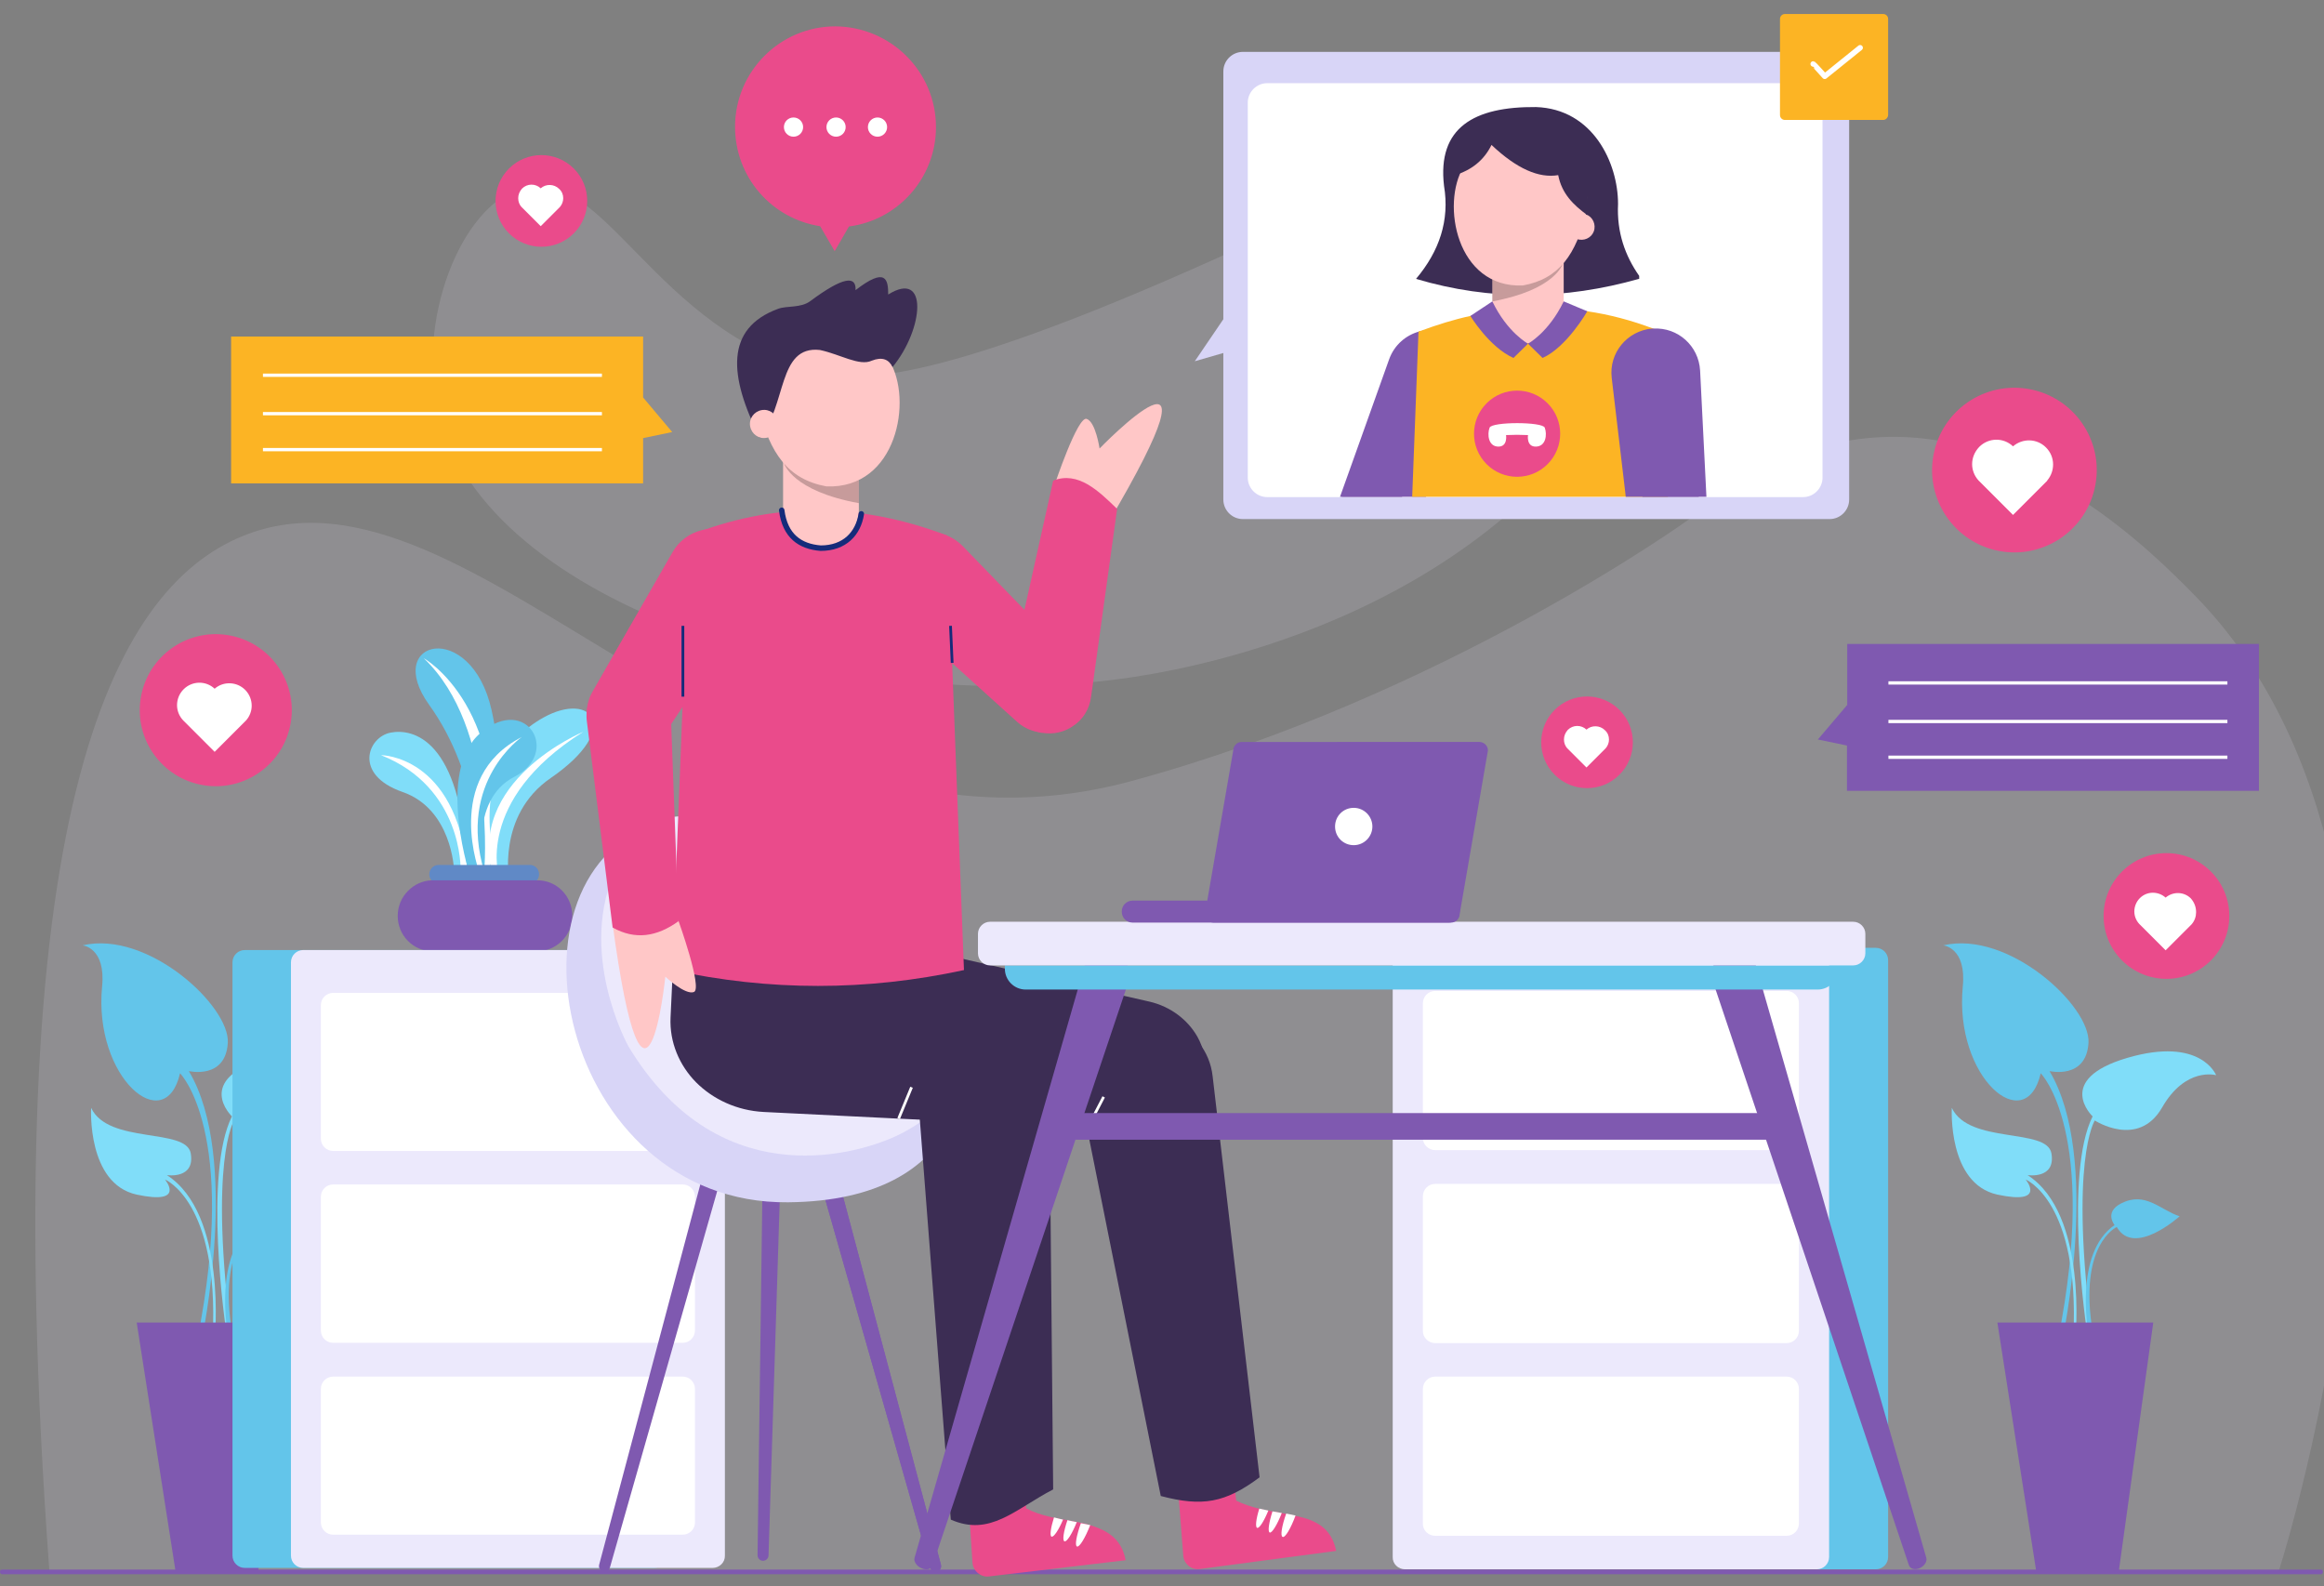 <?xml version="1.0" encoding="utf-8"?>
<!-- Generator: Adobe Illustrator 24.3.0, SVG Export Plug-In . SVG Version: 6.00 Build 0)  -->
<svg version="1.1" id="Layer_1" xmlns="http://www.w3.org/2000/svg" xmlns:xlink="http://www.w3.org/1999/xlink" x="0px" y="0px"
	 viewBox="0 0 846.7 577.9" style="enable-background:new 0 0 846.7 577.9;" xml:space="preserve">
<rect x="0" y="0" width="846.7" height="577.9" fill="#808080" stroke="none"/>
<style type="text/css">
	.st0{opacity:0.14;fill:#ECE9FC;}
	.st1{fill:#80DDF9;}
	.st2{fill:#63C5EA;}
	.st3{fill:#7F59B0;}
	.st4{fill:#FFFFFF;}
	.st5{fill:#6089C6;}
	.st6{fill:#ECE9FC;}
	.st7{fill:#D8D5F7;}
	.st8{fill:#EA4B8B;}
	.st9{fill:#3C2D54;}
	.st10{fill:none;stroke:#FFFFFF;stroke-miterlimit:10;}
	.st11{fill:#FFC7C7;}
	.st12{opacity:0.22;}
	.st13{fill:none;stroke:#152B7A;stroke-width:2;stroke-linecap:round;stroke-linejoin:round;stroke-miterlimit:10;}
	.st14{fill:none;stroke:#152B7A;stroke-miterlimit:10;}
	.st15{fill:#FCB424;}
	.st16{fill:none;stroke:#FFFFFF;stroke-width:2;stroke-linecap:round;stroke-linejoin:round;stroke-miterlimit:10;}
</style>
<path class="st0" d="M18,572.5C-2.3,296.2,41,214.6,88.4,195.3c84.2-34.4,181.2,127.9,323.6,89.3c114.1-30.9,203.5-95.5,203.5-95.5
	c15-10.8,36.3-27.5,67.3-29.7c56.5-4.1,102.2,42.7,116.9,57.6c105.8,108.2,35.8,338.7,30.6,355.1C559.5,572.3,288.8,572.4,18,572.5z
	"/>
<path class="st0" d="M159.7,150.1c17.1,71.2,147,110.9,248.6,97.2c21.1-2.8,129.4-19.8,182.2-108.7c23-38.8,39.4-97.8,19.5-113.4
	c-18.2-14.2-53.8,18.2-166.5,68.8c-107.7,48.4-133,44.8-146.2,41.4c-59-15-77.1-75.5-107.1-67C167.6,75.1,151.7,117,159.7,150.1z"/>
<g>
	<path class="st1" d="M84.5,488.1c0,0-1.5,0.4-1.6,0c-1.1-6-8.7-60.8,1.6-81.4c0,0-14.2-13.4,12.6-21.3c26.9-7.9,32.4,6.3,32.4,6.3
		s-11.1-3.2-19.7,11.8c-8.7,15-24.5,4.7-24.5,4.7S75.9,422.6,84.5,488.1z"/>
	<path class="st2" d="M73.5,488.1c0,0,14.2-66.3-4.7-97.9c0,0,13.4,3.2,14.2-10.3c0.8-13.4-29.2-41.1-52.9-35.5c0,0,8.5,0.8,7.1,15
		C34,392.6,60.1,414.7,65.6,391c0,0,21.3,21.3,6.3,97.1S73.5,488.1,73.5,488.1z"/>
	<path class="st1" d="M78.2,488.1c0,0,4.7-45.8-17.4-60c0,0,10.3,1.6,8.7-7.9c-1.6-9.5-30-3.2-36.3-16.6c0,0-1.6,27.6,16.6,31.6
		c18.2,3.9,10.3-5.5,10.3-5.5s19.7,7.9,17.4,56.9C77.4,487.6,78.3,487.1,78.2,488.1z"/>
	<path class="st2" d="M83,485.8c0,0-5.5-29.2,9.5-39.5c0,0-3.9-4.7,2.4-7.9c8.9-4.5,14.2,2.4,21.3,4.7c0,0-16.6,15-22.9,3.9
		c0,0-14.2,6.3-8.7,38.7H83z"/>
	<polygon class="st3" points="94,572.7 64,572.7 49.8,481.8 106.7,481.8 	"/>
</g>
<g>
	<path class="st2" d="M174.7,315.1c0,0,0.5-32.2-18.4-58.4c-17-23.7,15.3-31.4,22.8,2c6.6,29.5,0,56.5,0,56.5H174.7z"/>
	<path class="st4" d="M176.4,317.5c0,0,4.7-52.3-22-77.7c0,0,32.6,18.1,23.9,78.5L176.4,317.5z"/>
	<path class="st1" d="M181.1,316.7c0,0-12.8-38.8,16.9-55.3c17.7-9.8,29,3.9,2.7,22c-20,13.7-15.1,38.3-15.1,38.3L181.1,316.7z"/>
	<path class="st4" d="M181.9,319.9c0,0-9.4-28.2,30.6-53.3c0,0-43.5,18-32.6,53.3H181.9z"/>
	<path class="st1" d="M165.4,316.7c0,0-0.8-22-18.8-28.2c-18-6.3-12.6-20-4.3-21.6c8.2-1.6,25.5,2.4,27.8,48.2
		C172.5,361,165.4,316.7,165.4,316.7z"/>
	<path class="st4" d="M167.8,316.7c0,0,0.8-29.8-29-41.6c0,0,27.1,0,31.5,41.6H167.8z"/>
	<path class="st2" d="M176.4,317.5c0,0-5.9-25.9,11-34.5c16.9-8.6,4.7-30.2-12.2-16.1c-16.9,14.1-3.5,53.7-3.5,53.7L176.4,317.5z"/>
	<path class="st4" d="M174.9,318.5c0,0-13.8-35.1,15.2-50c0,0-23.5,16.1-13.7,49L174.9,318.5z"/>
	<path class="st5" d="M196.4,318.5c0,0.8-0.3,1.6-0.8,2.2c-0.1,0.1-0.1,0.1-0.2,0.2c-0.6,0.6-1.4,1-2.4,1h-33.3
		c-1,0-1.9-0.4-2.5-1.2c-0.5-0.6-0.8-1.3-0.8-2.2c0-0.9,0.4-1.8,1-2.4c0.6-0.6,1.4-1,2.4-1h33.3
		C194.9,315.1,196.4,316.6,196.4,318.5z"/>
	<path class="st3" d="M208.5,333.6c0,3.6-1.4,6.8-3.8,9.2c-2.3,2.3-5.6,3.8-9.2,3.8h-37.7c-7.2,0-12.9-5.8-12.9-12.9
		c0-3.6,1.4-6.8,3.8-9.2c2.2-2.2,5.1-3.6,8.4-3.8c0.3,0,0.5,0,0.8,0h37.7C202.8,320.6,208.5,326.4,208.5,333.6z"/>
</g>
<path class="st2" d="M238.3,571.2H89.2c-2.5,0-4.5-2-4.5-4.5V350.6c0-2.5,2-4.5,4.5-4.5h149.1c2.5,0,4.5,2,4.5,4.5v216.1
	C242.8,569.2,240.8,571.2,238.3,571.2z"/>
<path class="st6" d="M259.6,571.2H110.5c-2.5,0-4.5-2-4.5-4.5V350.6c0-2.5,2-4.5,4.5-4.5h149.1c2.5,0,4.5,2,4.5,4.5v216.1
	C264.2,569.2,262.1,571.2,259.6,571.2z"/>
<path class="st4" d="M248.7,419.3H121.4c-2.5,0-4.5-2-4.5-4.5v-48.6c0-2.5,2-4.5,4.5-4.5h127.3c2.5,0,4.5,2,4.5,4.5v48.6
	C253.2,417.3,251.2,419.3,248.7,419.3z"/>
<path class="st4" d="M248.7,489.2H121.4c-2.5,0-4.5-2-4.5-4.5V436c0-2.5,2-4.5,4.5-4.5h127.3c2.5,0,4.5,2,4.5,4.5v48.6
	C253.2,487.2,251.2,489.2,248.7,489.2z"/>
<path class="st4" d="M248.7,559.1H121.4c-2.5,0-4.5-2-4.5-4.5v-48.6c0-2.5,2-4.5,4.5-4.5h127.3c2.5,0,4.5,2,4.5,4.5v48.6
	C253.2,557.1,251.2,559.1,248.7,559.1z"/>
<g>
	<path class="st2" d="M533.4,571.7h150c2.5,0,4.5-2,4.5-4.5V349.8c0-2.5-2-4.5-4.5-4.5h-150c-2.5,0-4.5,2-4.5,4.5v217.4
		C528.8,569.7,530.8,571.7,533.4,571.7z"/>
	<path class="st6" d="M511.9,571.7h150c2.5,0,4.5-2,4.5-4.5V349.8c0-2.5-2-4.5-4.5-4.5h-150c-2.5,0-4.5,2-4.5,4.5v217.4
		C507.3,569.7,509.4,571.7,511.9,571.7z"/>
	<path class="st4" d="M522.9,419h128c2.5,0,4.5-2,4.5-4.5v-49c0-2.5-2-4.5-4.5-4.5h-128c-2.5,0-4.5,2-4.5,4.5v49
		C518.3,416.9,520.4,419,522.9,419z"/>
	<path class="st4" d="M522.9,489.3h128c2.5,0,4.5-2,4.5-4.5v-49c0-2.5-2-4.5-4.5-4.5h-128c-2.5,0-4.5,2-4.5,4.5v49
		C518.3,487.2,520.4,489.3,522.9,489.3z"/>
	<path class="st4" d="M522.9,559.5h128c2.5,0,4.5-2,4.5-4.5v-49c0-2.5-2-4.5-4.5-4.5h-128c-2.5,0-4.5,2-4.5,4.5v49
		C518.3,557.5,520.4,559.5,522.9,559.5z"/>
</g>
<path class="st7" d="M673.7,26V182c0,3.9-3.2,7.1-7.1,7.1H452.8c-3.9,0-7.1-3.2-7.1-7.1v-53.4l-10.4,3l10.4-15.3V26
	c0-3.9,3.2-7.1,7.1-7.1h213.9C670.6,18.9,673.7,22.1,673.7,26z"/>
<path class="st4" d="M664,37.4v136.6c0,3.9-3.2,7.1-7.1,7.1H461.7c-3.9,0-7.1-3.2-7.1-7.1V37.4c0-3.9,3.2-7.1,7.1-7.1h195.2
	C660.9,30.3,664,33.5,664,37.4z"/>
<g>
	<path class="st3" d="M278,568.6L278,568.6c-1.1,0-2-0.9-2-2l2.2-164.9c0-1.1,0.9-2,2.1-2l2.9,0.1c1.1,0,2,1,2,2.1L280,566.6
		C280,567.7,279.1,568.6,278,568.6z"/>
	<path class="st3" d="M219.7,572.5L219.7,572.5c-1.1-0.3-1.7-1.4-1.4-2.5l42.4-159.4c0.3-1.1,1.4-1.7,2.5-1.4l2.8,0.8
		c1.1,0.3,1.7,1.4,1.4,2.5l-45.2,158.6C221.9,572.2,220.8,572.8,219.7,572.5z"/>
	<path class="st3" d="M341.4,572.5L341.4,572.5c1.1-0.3,1.7-1.4,1.4-2.5l-42.4-159.4c-0.3-1.1-1.4-1.7-2.5-1.4l-2.8,0.8
		c-1.1,0.3-1.7,1.4-1.4,2.5l45.2,158.6C339.2,572.2,340.3,572.8,341.4,572.5z"/>
	<path class="st3" d="M341.4,572.5L341.4,572.5c1.1-0.3,1.7-1.4,1.4-2.5l-42.4-159.4c-0.3-1.1-1.4-1.7-2.5-1.4l-2.8,0.8
		c-1.1,0.3-1.7,1.4-1.4,2.5l45.2,158.6C339.2,572.2,340.3,572.8,341.4,572.5z"/>
	<path class="st7" d="M351.7,387c0,0,3.1,50.4-64.6,51c-83.3,0.8-108.4-120.8-45.6-138.9C241.6,299.2,327.8,414.8,351.7,387z"/>
	<path class="st6" d="M228.9,381.1c0,0-19.3-34.8-3.9-65.7c15.5-30.9,42.8-19.3,65.9,13.8c0,0,17.3,29.3,50.3,44.3
		c24.6,11.2,1.5,33-15,40.5C309.7,421.5,260.9,434.3,228.9,381.1z"/>
</g>
<path class="st3" d="M846.3,572.6c0,0.5-0.3,0.9-0.7,0.9H0.7c-0.4,0-0.7-0.4-0.7-0.9c0-0.5,0.3-0.8,0.7-0.8h844.8
	C846,571.7,846.3,572.1,846.3,572.6z"/>
<g>
	<path class="st8" d="M486.8,565l-49.7,6.6c-1.5,0.2-2.9-0.2-4-1.1c-1.1-0.9-1.9-2.2-2-3.8l-1.8-22.9l20.4-2.7l0.7,5.6
		c2.6,1.3,5.4,2.2,8.3,2.9c1.1,0.3,2.2,0.5,3.3,0.7c0.5,0.1,1.1,0.2,1.6,0.3c1.1,0.2,2.3,0.4,3.4,0.6c0.5,0.1,1,0.2,1.5,0.3l3.4,0.7
		C479.2,553.7,485.1,556.5,486.8,565z"/>
	<path class="st9" d="M302.8,338.3l31.4,7.2l58.7,13.5l25.9,5.9c7.7,1.8,13.9,6.6,17.4,12.7c2.5,4.4,3.5,9.5,2.7,14.6
		c-0.9,5.6-3.8,10.5-8.1,14c-5.6,4.6-13.3,6.9-21.4,5.6l0,0l-80.1-12.7c-9.7-1.5-17.9-6.5-23.4-13.4c-5.4-6.8-8.1-15.5-6.7-24.4
		L302.8,338.3z"/>
	<path class="st9" d="M441.8,392.1l17.1,146.1c-12.5,9.3-20.8,10.8-36,6.8l-29.2-145.7c-1.8-9.4,2.2-18.6,9.5-23.8
		c2.8-2,6-3.4,9.6-4.1l0.9-0.2c4.6-0.9,9.1-0.4,13.2,1.2C434.7,375.6,440.8,382.9,441.8,392.1z"/>
	<path class="st4" d="M462.1,550.3c-1.6,3.9-3.3,6.6-4.1,6.3c-0.7-0.3-0.4-3.2,0.8-7C459.9,549.8,461,550.1,462.1,550.3z"/>
	<path class="st4" d="M467,551.2c-1.7,4.3-3.6,7.4-4.4,7.1c-0.8-0.3-0.3-3.6,1-7.7C464.8,550.8,465.9,551,467,551.2z"/>
	<path class="st4" d="M472,552.1c-1.7,4.7-3.8,8.2-4.7,7.8c-0.9-0.3-0.3-4,1.3-8.5L472,552.1z"/>
	<path class="st8" d="M410.1,568.4l-49.8,5.9c-1.5,0.2-2.9-0.3-4-1.2c-1.1-0.9-1.9-2.3-2-3.8l-1.5-23l20.4-2.4l0.7,5.6
		c2.6,1.4,5.4,2.3,8.3,3c1.1,0.3,2.2,0.5,3.3,0.7c0.5,0.1,1.1,0.2,1.6,0.3c1.1,0.2,2.3,0.4,3.4,0.6c0.5,0.1,1,0.2,1.5,0.3l3.4,0.7
		C402.6,557.1,408.5,559.9,410.1,568.4z"/>
	<path class="st4" d="M387.3,553.6c-1.6,3.8-3.4,6.5-4.2,6.2c-0.7-0.3-0.3-3.2,0.9-7C385.2,553.1,386.3,553.4,387.3,553.6z"/>
	<path class="st4" d="M392.3,554.5c-1.7,4.3-3.7,7.4-4.5,7c-0.8-0.3-0.3-3.6,1.1-7.7C390.1,554.1,391.2,554.3,392.3,554.5z"/>
	<path class="st4" d="M397.2,555.6c-1.8,4.6-3.9,8.1-4.8,7.8c-0.9-0.3-0.2-4,1.4-8.5L397.2,555.6z"/>
	<path class="st9" d="M333.6,388.3l12.8,165.3c14.3,6.3,23.3-3.7,37.3-11l-1.5-158.1c-0.4-9-5.6-16.6-13.1-20.4
		c-3.5-1.8-7.5-2.7-11.8-2.6l-0.9,0c-6.6,0.3-12.4,3.2-16.6,7.6C335.3,374.2,332.8,381.1,333.6,388.3z"/>
	<path class="st9" d="M245.4,347.4l32,3.8l59.8,7.1l26.4,3.1c7.9,0.9,14.6,5,18.6,10.7c2.9,4.1,4.5,9,4.3,14.3
		c-0.3,5.7-2.7,10.8-6.5,14.8c-5,5.2-12.5,8.3-20.7,7.9l0,0l-81-4c-9.8-0.5-18.5-4.6-24.7-10.8c-6.1-6.2-9.7-14.6-9.3-23.6
		L245.4,347.4z"/>
	<line class="st10" x1="327.4" y1="407.5" x2="332.1" y2="396.1"/>
	<line class="st10" x1="396.7" y1="410" x2="402.1" y2="399.6"/>
	<path class="st11" d="M384.2,176.7c0,0,8.4-25.2,11.7-24.1s4.7,10.8,4.7,10.8s49.1-50.7,2.9,27.5
		C403.5,190.9,391.6,188.9,384.2,176.7z"/>
	<path class="st8" d="M396,251.7c0,2.4-0.6,4.9-1.8,7.1c-0.6,1.3-1.5,2.4-2.5,3.5c-2.9,3-6.7,4.5-10.5,4.6
		c-3.8,0.1-7.6-1.2-10.6-3.9l-0.9-0.8l-42.6-38.5c-7.2-6.5-7.6-17.7-0.8-24.6c6.7-7,17.9-7,24.6,0l30.8,31.8l10,10.3
		C394.6,244,396,247.9,396,251.7z"/>
	<path class="st8" d="M407,185.4l-9,65l-0.5,3.5c-0.6,4.6-3.1,8.4-6.7,10.7c-3.1,2.1-6.9,3-10.9,2.4l-0.2,0c-0.3,0-0.7-0.1-1-0.2
		c-7.9-1.8-13.1-9.6-11.5-17.7l3.2-14.2l13.3-59.8C392.8,171.5,400.3,178.9,407,185.4z"/>
	<path class="st8" d="M244.9,353.4c35.4,7.7,70.8,7.7,106.3,0l-6.1-158.3c-33.2-12.6-64.4-11.9-94,0L244.9,353.4z"/>
	<path class="st11" d="M312.9,163.2v22.7c0,2.5-0.7,4.9-1.9,6.9c-2.4,4.1-6.8,6.8-11.9,6.8c-4.2,0-7.9-1.9-10.4-4.8
		c-2.1-2.4-3.4-5.6-3.4-9v-22.7H312.9z"/>
	<path class="st12" d="M312.9,163.2v20.1c-24.3-4.4-27.2-14.4-27.2-14.4l5.9-5.7H312.9z"/>
	<path class="st11" d="M301.1,177.2c25.7,1,31.6-31.6,22.9-45.8c-7.3-9.4-16.3-14.4-27.4-13.6c-14.5,4.3-21.9,14.3-20.1,31.3
		C280.6,165,286.9,174.6,301.1,177.2z"/>
	<path class="st8" d="M268.8,195.2c8.2,5.1,10.6,16,5.3,24.1l-32.1,48.3l-0.3,0.5c-2.7,4.1-7.1,6.5-11.7,6.8c-0.1,0-0.2,0-0.4,0
		c-2.9,0.1-5.9-0.6-8.6-2.3c-1.8-1.1-3.4-2.6-4.5-4.3c-1.6-2.3-2.5-5.1-2.7-7.9c-0.1-2.8,0.5-5.7,2-8.3l9.5-16.6l19.7-34.3
		C249.7,192.9,260.5,190.1,268.8,195.2z"/>
	<path class="st13" d="M284.8,185.9c1.2,9.4,6.7,13.2,14.2,13.8c8.7,0,13.7-5.3,14.8-12.5"/>
	<path class="st11" d="M247.1,335.2c0,0,9,25,5.7,26.2c-3.2,1.2-10.4-5.6-10.4-5.6s-7.2,70.2-19.3-19.8
		C223.2,336,233.7,330.3,247.1,335.2z"/>
	<path class="st8" d="M247.2,335.6l-2.1-56.5l-0.7-19.3c-0.5-7.2-5.8-12.9-12.6-14c-1.3-0.2-2.7-0.3-4.1-0.2l-0.2,0
		c-3.5,0.3-6.7,1.9-9.1,4.1c-0.1,0.1-0.2,0.2-0.3,0.3c-3.2,3.2-4.9,7.8-4.3,12.7l0.2,1.6l9.2,73.6
		C231.4,342.5,239.3,341.3,247.2,335.6z"/>
	<path class="st9" d="M276.8,159.4c-11.3-22.4-12.7-39.8,6.7-46.9c3.2-1.2,8.2-0.2,11.7-2.8c12.1-9,16.8-9.3,16.5-4
		c11-8.5,11.9-4,11.9,1.6c14.7-9.2,13,12.5,1.6,26.4c-1.4-2.8-3.8-3.8-7.6-2.3c-4.5,2.1-11.4-2.3-18.9-3.9
		C283.2,125.8,286.7,147.8,276.8,159.4z"/>
	<path class="st11" d="M283.4,153.6c0.5,2.8-1.4,5.4-4.2,5.9s-5.4-1.4-5.9-4.2c-0.5-2.8,1.4-5.4,4.2-5.9S282.9,150.8,283.4,153.6z"
		/>
	<line class="st14" x1="346.9" y1="241.5" x2="346.3" y2="228"/>
	<line class="st14" x1="248.8" y1="253.8" x2="248.8" y2="228"/>
</g>
<g>
	<path class="st3" d="M699.4,571.3L699.4,571.3c1.7-0.8,2.8-2.4,2.4-3.8l-63.2-219.7c-0.4-1.4-2.2-1.8-3.9-1l-9.2,4.1
		c-1.8,0.8-2.9,2.5-2.4,3.8l72.4,215.6C696,571.6,697.7,572,699.4,571.3z"/>
</g>
<path class="st3" d="M335.7,571.3L335.7,571.3c-1.8-0.8-2.9-2.5-2.5-3.8l63.1-219.7c0.4-1.4,2.2-1.8,4-1l9.3,4.1
	c1.8,0.8,2.9,2.5,2.5,3.9l-72.4,215.6C339.3,571.7,337.5,572.1,335.7,571.3z"/>
<path class="st2" d="M662.2,360.5H373.7c-4.2,0-7.6-3.4-7.6-7.6v-1.2h303.6v1.2C669.7,357.1,666.4,360.5,662.2,360.5z"/>
<path class="st6" d="M675.2,351.7H360.7c-2.4,0-4.4-2-4.4-4.4v-7.1c0-2.4,2-4.4,4.4-4.4h314.5c2.4,0,4.4,2,4.4,4.4v7.1
	C679.6,349.7,677.6,351.7,675.2,351.7z"/>
<rect x="386.8" y="405.5" class="st3" width="258.7" height="9.7"/>
<path class="st3" d="M528.7,336.1h-86.6c-1.7,0-3.1-1.4-3.1-3.1l10.3-59.6c0-1.7,1.4-3.1,3.1-3.1H539c1.7,0,3.1,1.4,3.1,3.1
	L531.8,333C531.8,334.7,530.4,336.1,528.7,336.1z"/>
<path class="st3" d="M527.9,336.1H412.6c-2.2,0-3.9-1.8-3.9-3.9v-0.2c0-2.2,1.8-3.9,3.9-3.9h115.3c2.2,0,3.9,1.8,3.9,3.9v0.2
	C531.8,334.4,530,336.1,527.9,336.1z"/>
<path class="st4" d="M500,301.1c0,3.7-3,6.8-6.8,6.8s-6.8-3-6.8-6.8s3-6.8,6.8-6.8S500,297.4,500,301.1z"/>
<g>
	<path class="st9" d="M597.1,101.6c-26.9,7.6-54,8.1-81.2,0c8.5-10.1,12.3-21.3,10.2-33.9C523.6,46.5,537,38.8,559.6,39
		c20.8,0.7,29.9,20.4,29.9,35.3c-0.5,10.4,2.6,18.9,7.7,26.2V101.6z"/>
	<path class="st3" d="M536.2,142.7L519.5,181h-31.3l3.9-10.9l14-39.2c1.9-5.3,6.2-8.9,11.2-10.2c3.2-0.8,6.6-0.7,9.9,0.6
		C535.8,124.6,539.8,134.3,536.2,142.7z"/>
	<path class="st3" d="M510.9,181h-22.1c4.8-5.8,13.4-6.9,19.5-2.4c0.3,0.2,0.5,0.4,0.8,0.6l0.2,0.1
		C509.9,179.9,510.4,180.4,510.9,181z"/>
	<path class="st15" d="M607.7,181h-93.2l2.3-60.2c0.2-0.1,0.4-0.2,0.6-0.2c6.2-2.3,12.3-4.2,18.3-5.5h0c2.7-0.6,5.4-1.1,8.1-1.5
		c0.6-0.1,1.2-0.2,1.8-0.3c7.7-1.1,15.3-1.4,22.7-0.9c0.5,0,0.9,0.1,1.4,0.1c2.9,0.2,5.7,0.5,8.6,0.9c8.1,1.2,16.1,3.3,24,6.3
		c1,0.4,2,0.8,3.1,1.2l2.2,55.9L607.7,181z"/>
	<path class="st11" d="M543.7,90.8v21.3c0,2.4,0.6,4.6,1.8,6.5c2.3,3.9,6.4,6.4,11.2,6.4c3.9,0,7.5-1.8,9.8-4.5
		c2-2.3,3.2-5.2,3.2-8.5V90.8H543.7z"/>
	<path class="st12" d="M543.7,90.8v19c22.9-4.2,25.6-13.6,25.6-13.6l-5.5-5.4H543.7z"/>
	<path class="st11" d="M554.8,104c-24.2,1-29.8-29.8-21.6-43.2c6.9-8.9,15.4-13.6,25.8-12.8c13.7,4.1,20.6,13.5,18.9,29.5
		C574.2,92.5,568.2,101.6,554.8,104z"/>
	<path class="st11" d="M571.5,81.8c-0.4,2.6,1.3,5.1,3.9,5.5c2.6,0.4,5.1-1.3,5.5-3.9c0.4-2.6-1.3-5.1-3.9-5.5
		C574.4,77.4,572,79.2,571.5,81.8z"/>
	<line class="st10" x1="477.8" y1="159.7" x2="484.9" y2="166.1"/>
	<path class="st3" d="M621.7,181h-29.4l-0.2-1.9l-4.9-41.4c-1.1-9.1,5.6-17.2,14.7-18c0.2,0,0.3,0,0.5,0c8.9-0.5,16.5,6.3,17,15.3
		L621.7,181z"/>
	<path class="st3" d="M619,181h-20.7c2.4-2.5,5.7-4,9.2-4.3c2.2-0.2,4.5,0.2,6.7,1.1c0.3,0.1,0.6,0.3,0.9,0.4l0.2,0.1
		C616.7,179,617.9,179.9,619,181z"/>
	<path class="st3" d="M556.7,125.2c0,0-7.5-4-13-15.4l-8,5.3c0,0,6.9,11.4,15.7,15.3L556.7,125.2z"/>
	<path class="st3" d="M556.7,125.2c0,0,7.5-4,13-15.4l8.6,3.6c0,0-7.5,13.1-16.3,17L556.7,125.2z"/>
	<path class="st9" d="M530.1,63.8c5.9-1.8,10.5-5.3,13.3-11c9.2,8.7,17.3,12.2,24.3,11c1.3,6.8,5.6,10.9,10.5,14.5l0.6-27.7
		c-14.3-5-28.9-5.8-43.9-1.5L530.1,63.8z"/>
</g>
<ellipse transform="matrix(0.707 -0.707 0.707 0.707 50.187 437.125)" class="st8" cx="552.8" cy="158" rx="15.7" ry="15.7"/>
<path class="st4" d="M542.7,155.8c0.8-2.2,19.3-2.2,20.1,0c0.9,2.4,0.5,6.8-3.2,6.9c-3.6,0.1-2.9-4.2-2.9-4.2l-4-0.1l-4,0.1
	c0,0,0.7,4.3-2.9,4.2C542.2,162.6,541.8,158.2,542.7,155.8z"/>
<g>
	<path class="st15" d="M244.9,157.4l-10.6,2.2v16.5H84.2v-53.5h150.1v22.2C238.9,150.3,244.9,157.4,244.9,157.4z"/>
	<rect x="95.8" y="136.1" class="st4" width="123.5" height="1.2"/>
	<rect x="95.8" y="150.1" class="st4" width="123.5" height="1.2"/>
	<rect x="95.8" y="163.2" class="st4" width="123.5" height="1.2"/>
</g>
<g>
	<path class="st3" d="M662.3,269.4l10.6,2.2v16.5h150.1v-53.5H673v22.2C668.3,262.3,662.3,269.4,662.3,269.4z"/>
	
		<rect x="687.9" y="248.1" transform="matrix(-1 -1.224647e-16 1.224647e-16 -1 1499.408 497.493)" class="st4" width="123.5" height="1.2"/>
	
		<rect x="687.9" y="262.2" transform="matrix(-1 -1.224647e-16 1.224647e-16 -1 1499.408 525.64)" class="st4" width="123.5" height="1.2"/>
	
		<rect x="687.9" y="275.2" transform="matrix(-1 -1.224647e-16 1.224647e-16 -1 1499.408 551.665)" class="st4" width="123.5" height="1.2"/>
</g>
<path class="st15" d="M686.1,43.7h-35.8c-1,0-1.8-0.8-1.8-1.8V6.9c0-1,0.8-1.8,1.8-1.8h35.8c1,0,1.8,0.8,1.8,1.8v34.9
	C687.9,42.8,687.1,43.7,686.1,43.7z"/>
<path class="st16" d="M660.6,23.3c0.2,0,4.2,4.5,4.2,4.5l12.9-10.4"/>
<g>
	<path class="st1" d="M762.4,488.1c0,0-1.5,0.4-1.6,0c-1.1-6-8.7-60.8,1.6-81.4c0,0-14.2-13.4,12.6-21.3c26.9-7.9,32.4,6.3,32.4,6.3
		s-11.1-3.2-19.7,11.8c-8.7,15-24.5,4.7-24.5,4.7S753.7,422.6,762.4,488.1z"/>
	<path class="st2" d="M751.4,488.1c0,0,14.2-66.3-4.7-97.9c0,0,13.4,3.2,14.2-10.3c0.8-13.4-29.2-41.1-52.9-35.5c0,0,8.5,0.8,7.1,15
		c-3.2,33.2,22.9,55.3,28.4,31.6c0,0,21.3,21.3,6.3,97.1C734.8,564,751.4,488.1,751.4,488.1z"/>
	<path class="st1" d="M756.1,488.1c0,0,4.7-45.8-17.4-60c0,0,10.3,1.6,8.7-7.9c-1.6-9.5-30-3.2-36.3-16.6c0,0-1.6,27.6,16.6,31.6
		c18.2,3.9,10.3-5.5,10.3-5.5s19.7,7.9,17.4,56.9C755.3,487.6,756.2,487.1,756.1,488.1z"/>
	<path class="st2" d="M760.9,485.8c0,0-5.5-29.2,9.5-39.5c0,0-3.9-4.7,2.4-7.9c8.9-4.5,14.2,2.4,21.3,4.7c0,0-16.6,15-22.9,3.9
		c0,0-14.2,6.3-8.7,38.7H760.9z"/>
	<polygon class="st3" points="771.9,572.7 741.9,572.7 727.7,481.8 784.5,481.8 	"/>
</g>
<path class="st8" d="M341,46.3c0,18.5-13.8,33.9-31.7,36.2l-5.2,9l-5.3-9.1c-17.6-2.7-31-17.8-31-36.2c0-20.2,16.4-36.6,36.6-36.6
	C324.6,9.8,341,26.1,341,46.3z"/>
<circle class="st4" cx="289.1" cy="46.3" r="3.5"/>
<circle class="st4" cx="304.6" cy="46.3" r="3.5"/>
<circle class="st4" cx="319.7" cy="46.3" r="3.5"/>
<g>
	<ellipse transform="matrix(0.23 -0.973 0.973 0.23 398.75 845.911)" class="st8" cx="733.8" cy="171" rx="30" ry="30"/>
	<path class="st4" d="M748,169.2c0,2.1-0.7,4.1-2.1,5.8c0,0.1-0.1,0.1-0.1,0.2l-12.4,12.4l-12.3-12.3c-0.1-0.1-0.2-0.2-0.2-0.2
		c-1.6-1.7-2.4-3.9-2.4-6c0-2.3,0.9-4.5,2.6-6.3c3.4-3.4,8.8-3.5,12.3-0.2c3.5-3,8.7-2.9,12,0.4C747.1,164.7,748,166.9,748,169.2z"
		/>
</g>
<g>
	
		<ellipse transform="matrix(0.16 -0.987 0.987 0.16 -189.398 294.895)" class="st8" cx="78.6" cy="258.8" rx="27.7" ry="27.7"/>
	<path class="st4" d="M91.7,257.1c0,1.9-0.7,3.8-2,5.3c0,0-0.1,0.1-0.1,0.1l-11.4,11.4l-11.3-11.3c-0.1-0.1-0.1-0.1-0.2-0.2
		c-1.5-1.6-2.2-3.6-2.2-5.5c0-2.1,0.8-4.2,2.4-5.8c3.1-3.1,8.1-3.2,11.3-0.2c3.2-2.8,8.1-2.6,11.1,0.4
		C90.9,252.9,91.7,255,91.7,257.1z"/>
</g>
<g>
	<circle class="st8" cx="789.3" cy="333.7" r="22.9"/>
	<path class="st4" d="M800.1,332.3c0,1.6-0.5,3.1-1.6,4.4c0,0-0.1,0.1-0.1,0.1l-9.4,9.4l-9.4-9.4c-0.1-0.1-0.1-0.1-0.2-0.2
		c-1.2-1.3-1.8-2.9-1.8-4.6c0-1.7,0.7-3.5,2-4.8c2.6-2.6,6.7-2.6,9.4-0.2c2.7-2.3,6.7-2.2,9.2,0.3
		C799.5,328.8,800.1,330.5,800.1,332.3z"/>
</g>
<g>
	
		<ellipse transform="matrix(0.707 -0.707 0.707 0.707 6 160.94)" class="st8" cx="197.3" cy="73.2" rx="16.7" ry="16.7"/>
	<path class="st4" d="M205.2,72.2c0,1.1-0.4,2.3-1.2,3.2c0,0-0.1,0.1-0.1,0.1l-6.9,6.9l-6.8-6.8c0,0-0.1-0.1-0.1-0.1
		c-0.9-0.9-1.3-2.1-1.3-3.3c0-1.3,0.5-2.5,1.4-3.5c1.9-1.9,4.9-1.9,6.8-0.1c1.9-1.7,4.9-1.6,6.7,0.2
		C204.7,69.7,205.2,70.9,205.2,72.2z"/>
</g>
<g>
	
		<ellipse transform="matrix(0.707 -0.707 0.707 0.707 -21.83 488.116)" class="st8" cx="578.3" cy="270.4" rx="16.7" ry="16.7"/>
	<path class="st4" d="M586.2,269.4c0,1.1-0.4,2.3-1.2,3.2c0,0-0.1,0.1-0.1,0.1l-6.9,6.9l-6.8-6.8c0,0-0.1-0.1-0.1-0.1
		c-0.9-0.9-1.3-2.1-1.3-3.3c0-1.3,0.5-2.5,1.4-3.5c1.9-1.9,4.9-1.9,6.8-0.1c1.9-1.7,4.9-1.6,6.7,0.2
		C585.7,266.9,586.2,268.1,586.2,269.4z"/>
</g>
<path class="st11" d="M838.3,95.6l-0.3,0.3C838.1,95.8,838.2,95.7,838.3,95.6L838.3,95.6z"/>
</svg>
